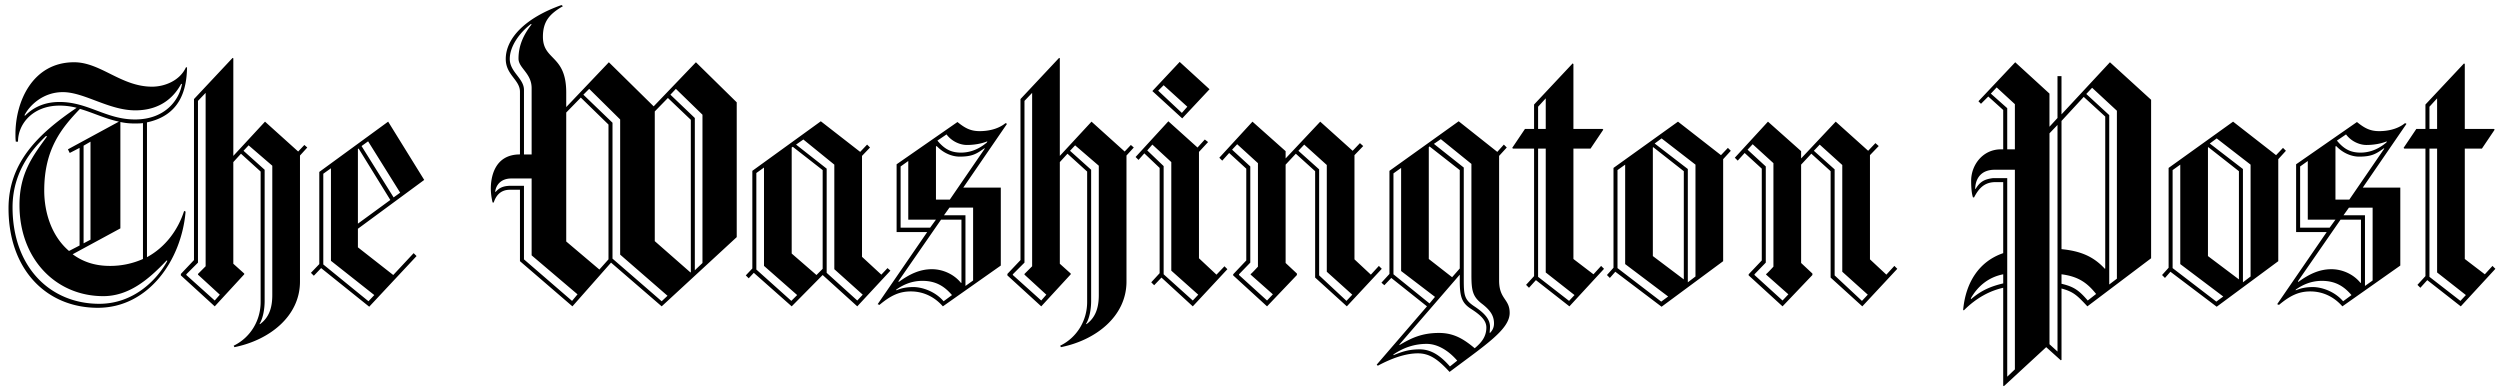 <svg width="258" height="40" viewBox="0 0 258 40" fill="none" xmlns="http://www.w3.org/2000/svg"><g clip-path="url(#clip0_6644_423015)"><path d="M15.168 12.63v13.91c1.88-1.015 3.196-2.782 3.835-4.775l.15.075c-.414 4.963-3.797 9.925-9.06 9.925C4.79 31.765.88 27.818.88 21.501c0-4.736 3.083-7.707 7.03-10.376a6.893 6.893 0 00-1.766-.226c-2.708 0-4.286 1.842-4.286 3.722h-.226c-.038-.263-.038-.526-.038-.79 0-3.345 1.767-7.406 6.054-7.406 2.744 0 4.85 2.52 8.045 2.52 1.278 0 2.857-.603 3.496-1.994h.113c-.037 2.445-.789 4.964-4.135 5.678zm2.03 14.248c-1.88 1.992-3.91 3.684-6.542 3.684-4.887 0-8.646-3.835-8.646-9.399 0-3.27 1.353-5.037 2.857-7.106h-.15c-.94.94-3.422 3.309-3.422 7.332 0 6.166 3.872 9.963 8.948 9.963 3.534 0 5.94-2.443 7.03-4.436l-.075-.038zm1.503-18.234c-.639 1.203-1.992 2.744-4.736 2.744-2.745 0-5.264-1.88-7.482-1.88-2.03 0-3.421 1.354-3.948 2.369l.038.075c.714-.714 1.804-1.428 3.572-1.428 2.932 0 4.812 1.805 7.782 1.805 3.158 0 4.587-2.069 4.85-3.647l-.076-.038zM8.25 11.238c-1.918 1.993-3.685 4.173-3.685 8.422 0 2.33.79 4.736 2.557 6.24l1.09-.564V15.26l-1.015.526-.188-.376 5.264-2.858c-1.429-.3-2.707-.939-4.023-1.315zm6.504 1.466c-.263.037-.526.037-.827.037a6.56 6.56 0 01-1.504-.15v10.978l-4.925 2.67c1.015.752 2.256 1.203 3.834 1.203a8.301 8.301 0 003.422-.715V12.704zM9.34 14.622l-.714.413v10.076l.714-.376V14.622zm21.618 1.428V29.06c0 3.608-3.195 6.053-6.767 6.767l-.075-.15c1.767-.866 2.782-2.632 2.782-4.512v-13.46l-2.03-1.841-.79.864v10.49l1.128 1.014v.076l-3.045 3.308-3.496-3.195v-.15l1.354-1.43V10.223l3.985-4.248.075.037v10.076l3.27-3.534 3.422 3.083.639-.677.3.264-.752.826zM20.431 28.344v-.075l.79-.79V9.584l-.79.827v16.693l-1.203 1.203v.075l2.932 2.632.526-.602-2.255-2.068zm7.67-11.242l-2.444-2.104-.526.563 2.18 1.956V31.05c0 .903-.187 1.842-.526 2.369l.038.038c.94-.678 1.278-1.693 1.278-3.008V17.102zm8.835 6.505v1.917l3.647 2.857 2.105-2.255.301.3-4.887 5.226-4.963-3.985-.752.79-.3-.301.864-.902v-9.512l7.106-5.188 3.722 6.015-6.843 5.038zm-2.782 3.309v-9.55l-.79.564v9.362l4.662 3.797.602-.639-4.474-3.534zm2.857-11.58l-.075.038v7.707l3.346-2.444-3.27-5.301zm.978-.752l-.677.489 3.309 5.3.676-.488-3.308-5.3zm30.296 17.03l-5.226-4.511-3.985 4.512-5.414-4.662v-7.369h-1.052c-.94 0-1.429.602-1.655 1.316h-.113a5.976 5.976 0 01-.188-1.429c0-.977.264-3.534 3.008-3.534V9.471c0-1.24-1.466-1.73-1.466-3.384 0-2.142 2.03-4.248 5.752-5.565l.15.113c-1.352.79-2.067 1.542-2.067 3.159 0 2.481 2.406 1.842 2.406 5.752v1.504l4.4-4.625 4.624 4.55 4.36-4.55 4.211 4.136v13.91l-7.745 7.144zm-13.421-5.263V18.42h-2.106c-1.09 0-1.579.714-1.654 1.354l.037.037c.376-.413.752-.639 1.617-.639h1.315v7.595l4.963 4.286.564-.677-4.736-4.024zm0-17.256c0-1.541-1.354-2.068-1.354-3.045 0-1.354.526-2.481 1.354-3.534l-.075-.037c-1.128.865-2.181 2.256-2.181 3.608 0 1.354 1.466 1.993 1.466 3.197v6.654h.79V9.095zm7.932 3.76l-2.857-2.783-1.504 1.542v13.308l3.421 2.895.94-1.052v-13.91zM64 26.276V12.33L60.804 9.17l-.602.602 3.008 2.894V26.69l5.075 4.399.602-.565-4.888-4.248zm7.294-13.91l-2.368-2.256-1.354 1.39v13.385l3.685 3.233.037-.037V12.366zm1.203-.526L69.75 9.17l-.564.602 2.52 2.406v15.715l.789-.752V11.84zM88.47 31.615l-3.572-3.234-3.195 3.234-3.91-3.46-.527.565-.3-.3.676-.715V17.63l7.068-5.114 4.06 3.159.715-.753.301.302-.827.864v10.415l1.993 1.841.639-.677.3.264-3.421 3.684zm-9.625-4.173V17.29l-.79.564v9.963l3.61 3.233.602-.601-3.422-3.008zm6.053-9.888l-3.083-2.406-.112.076v10.94l2.556 2.217.64-.639V17.554zm1.204 10.226V16.99l-3.196-2.594-.752.526 3.158 2.482v10.752l3.158 2.857.564-.602-2.932-2.63zM99.41 19.36h3.873v8.045l-5.978 4.21c-.79-.902-1.918-1.54-3.308-1.54-1.128 0-2.031.376-3.234 1.39l-.188-.075 5.114-7.444H92.53v-6.992l6.28-4.362c.75.602 1.315.94 2.293.94.752 0 1.842-.15 2.669-.827l.151.075-4.513 6.58zm-4.21 9.624c-1.09 0-1.955.376-2.707.902v.076c.601-.263 1.203-.338 1.767-.338.864 0 2.218.413 3.12 1.466l.865-.639c-.715-.828-1.58-1.467-3.045-1.467zm4.022-6.316h-2.105l-4.4 6.354.038.075c1.09-.79 2.143-1.315 3.421-1.315 1.128 0 2.294.526 3.008 1.428l.038-.037v-6.505zm-5.489 0v-6.052l-.79.564v6.316h3.046l.601-.828h-2.857zm7.858-7.369c-.79.565-1.241.865-2.557.865-.752 0-1.654-.338-2.368-1.09l-.075.037v5.49h1.428l3.61-5.265-.038-.037zm-1.805-.338c-.676 0-1.54-.338-2.105-1.09l-.94.639c.714.865 1.391 1.24 2.443 1.24.677 0 1.655-.188 2.67-1.053l.037-.112c-.638.264-1.428.376-2.105.376zm.639 6.467h-2.444l-.563.79h2.218v7.293l.789-.564v-7.52zm15.828-5.377V29.06c0 3.608-3.195 6.053-6.767 6.767l-.075-.15c1.767-.866 2.782-2.632 2.782-4.512v-13.46l-2.03-1.841-.789.864v10.49l1.127 1.014v.076l-3.045 3.308-3.496-3.195v-.15l1.354-1.43V10.223l3.985-4.248.075.037v10.076l3.271-3.534 3.421 3.083.639-.677.301.264-.753.826zm-10.527 12.294v-.075l.79-.79V9.584l-.79.827v16.692l-1.203 1.203v.075l2.932 2.632.526-.602-2.255-2.067zm7.67-11.242l-2.444-2.104-.526.563 2.18 1.956V31.05c0 .903-.187 1.842-.526 2.369l.038.038c.94-.678 1.278-1.693 1.278-3.008V17.102zm9.7 14.513l-3.233-2.97-.753.79-.301-.302.865-.94V17.33l-1.579-1.504-.601.677-.301-.301 3.383-3.685 3.008 2.708.752-.828.338.264-.94 1.015v10.978l1.805 1.692.827-.865.301.3-3.571 3.835zm-2.218-3.684V16.727l-1.955-1.805-.527.602 1.692 1.617v11.166l3.008 2.707.564-.602-2.782-2.481zm1.127-15.715l-3.082-2.82 2.82-3.007 3.082 2.819-2.82 3.008zm-1.917-3.422l-.564.564 2.444 2.293.563-.639-2.443-2.218zm18.905 22.82l-3.271-2.97V17.668l-1.993-1.805-1.053 1.128v10.15l1.166 1.09v.151l-3.083 3.234-3.496-3.196v-.113l1.353-1.428v-9.474l-1.767-1.617-.714.79-.301-.301 3.421-3.722 3.421 3.045v.752l3.572-3.797 3.346 3.007.752-.79.338.301-.902.94v10.753l1.692 1.579.827-.903.3.3-3.608 3.874zm-9.925-3.27v-.075c0 .075.752-.752.752-.752V16.839l-2.144-1.955-.526.564 1.88 1.73v9.924l-1.166 1.204v.075l2.895 2.631.601-.638-2.292-2.03zm7.857-.3V17.028l-2.331-2.105-.601.638 2.142 1.918v10.94l2.82 2.632.601-.64-2.631-2.367zm12.67 10.338c-1.24-1.353-2.105-1.917-3.271-1.917-1.24 0-2.669.489-4.135 1.278l-.113-.112 5.188-6.016-3.684-2.932-.715.752-.3-.263.826-.902V17.63l7.144-5.114 3.985 3.159.677-.753.301.302-.79.864v12.858c0 1.955 1.09 1.88 1.09 3.346 0 1.692-2.444 3.27-6.203 6.09zm-5-10.414v-10.64l-.79.565v10.414l3.722 3.008.564-.678-3.496-2.669zm2.631 7.52c-1.24 0-2.368.376-3.421 1.09v.075c.677-.263 1.429-.602 2.707-.602 1.166 0 2.143.64 3.121 1.768l.752-.602c-.941-1.09-2.069-1.73-3.159-1.73zm4.587-3.61c-.939-.602-1.165-1.24-1.165-2.857v-.677l-6.242 7.218.038.037c1.203-.714 2.294-1.24 4.061-1.24 1.504 0 2.519.601 3.684 1.579.715-.602 1.203-1.203 1.203-2.143 0-.751-.639-1.315-1.579-1.917zm-1.165-14.324l-3.121-2.443-.076.075v11.541l2.407 1.88.79-.902v-10.15zm2.293 13.798c-.978-.752-1.091-1.391-1.091-3.008V16.915l-3.158-2.556-.714.489 3.083 2.443v11.58c0 1.616.075 2.068 1.09 2.744.903.601 1.617 1.24 1.617 2.105 0 .225-.038.601-.038.601l.038.038c.188-.188.413-.489.413-.978.001-.826-.413-1.39-1.24-2.03zm9.023.263l-3.459-2.707-.714.79-.301-.302.827-.902V15.336h-2.181l-.075-.075 1.316-1.956h.939v-2.518l3.986-4.248.075.075v6.692h3.008l.075.075-1.316 1.955h-1.767v11.392l2.068 1.58.79-.866.3.301-3.571 3.872zm-2.444-21.467l-.789.864v2.294h.789v-3.158zm0 17.97V15.337h-.789V28.57l3.195 2.481.564-.601-2.97-2.331zm18.309-11.692v10.527l-6.354 4.7-4.775-3.61-.564.64-.3-.302.677-.751V17.329l6.655-4.775 4.436 3.459.714-.752.301.3-.79.865zm-10.113 10.828V16.99l-.79.564v10.114l4.512 3.458.715-.526-4.437-3.346zm6.053-9.587l-3.158-2.482-.037.038v11.203l3.195 2.407V17.666zm1.204-.677l-3.497-2.707-.714.526 3.421 2.632v11.693l.79-.602V16.99zm17.218 14.625l-3.271-2.97V17.667l-1.992-1.805-1.053 1.128v10.15l1.165 1.09v.151l-3.082 3.234-3.497-3.196v-.113l1.354-1.428v-9.474l-1.767-1.617-.715.79-.3-.301 3.421-3.722 3.421 3.045v.752l3.571-3.797 3.347 3.007.751-.79.339.301-.903.94v10.753l1.692 1.579.827-.903.301.3-3.609 3.874zm-9.926-3.27v-.076c0 .075.753-.752.753-.752V16.839l-2.143-1.955-.526.564 1.88 1.73v9.924l-1.166 1.204v.075l2.895 2.631.602-.638-2.295-2.03zm7.858-.301V17.028l-2.33-2.105-.602.638 2.143 1.918v10.94l2.819 2.632.602-.64-2.632-2.367zm25.294 3.57c-1.053-1.127-1.428-1.503-2.669-1.841v7.368l-.076.038-1.504-1.354-4.361 4.022-.076-.037V29.697c-1.315.301-2.706.978-4.06 2.331l-.075-.037c.263-2.895 1.692-5.038 4.135-5.865v-7.331h-.79c-1.09 0-1.691.564-2.217 1.579h-.113c-.113-.338-.188-.865-.188-1.73 0-1.579 1.165-3.233 3.083-3.233h.225v-4.06l-1.541-1.391-.752.752-.264-.263 3.797-4.023 3.534 3.233v3.421l.828-.902V7.854h.413v3.948l5-5.377 4.248 3.873v16.355l-6.577 4.962zm-8.684-3.308c-1.542.3-2.632 1.24-3.346 2.482l.037.075c1.054-.902 2.03-1.316 3.309-1.617v-.94zm1.203-10.79h-2.068c-1.429 0-1.993.903-2.03 1.956l.037.037c.451-.752.903-1.015 1.805-1.127h1.466v20.49l.79-.753V17.517zm0-6.767l-1.88-1.729-.602.64 1.692 1.502v4.249h.79v-4.662zm4.399 2.143l-.827.865v21.768l.827.753V12.892zm4.925-.864l-2.219-2.03-2.293 2.481v13.233c1.955.189 3.308.753 4.474 2.03l.038-.037V12.028zm-4.512 16.278v.978c1.278.3 1.805.677 2.707 1.729l.865-.677c-.903-1.127-1.805-1.803-3.572-2.03zm5.715-16.88l-2.557-2.369-.602.64 2.369 2.18v17.482l.79-.602v-17.33zm16.655 5v10.527l-6.355 4.7-4.774-3.61-.565.64-.3-.302.676-.751V17.329l6.655-4.775 4.436 3.459.714-.752.301.3-.788.865zm-10.114 10.828V16.99l-.79.564v10.114l4.512 3.458.714-.526-4.436-3.346zm6.053-9.587l-3.158-2.482-.038.038v11.203l3.196 2.407V17.666zm1.203-.677l-3.496-2.707-.714.526 3.421 2.632v11.693l.789-.602V16.99zm11.579 2.369h3.873v8.045l-5.978 4.21c-.789-.902-1.917-1.54-3.308-1.54-1.128 0-2.03.376-3.233 1.39l-.188-.075 5.113-7.444h-3.159v-6.992l6.279-4.362c.752.602 1.316.94 2.293.94.753 0 1.842-.15 2.67-.827l.15.075-4.512 6.58zm-4.21 9.624c-1.09 0-1.955.376-2.707.902v.076c.602-.263 1.203-.338 1.767-.338.865 0 2.218.413 3.12 1.466l.865-.639c-.714-.828-1.579-1.467-3.045-1.467zm4.023-6.316h-2.106l-4.398 6.354.037.075c1.09-.79 2.143-1.315 3.421-1.315 1.128 0 2.294.526 3.008 1.428l.037-.037.001-6.505zm-5.489 0v-6.052l-.79.564v6.316h3.045l.602-.828h-2.857zm7.857-7.369c-.79.565-1.24.865-2.557.865-.752 0-1.654-.338-2.368-1.09l-.076.037v5.49h1.429l3.609-5.265-.037-.037zm-1.805-.338c-.676 0-1.541-.338-2.105-1.09l-.94.639c.715.865 1.391 1.24 2.444 1.24.677 0 1.655-.188 2.67-1.053l.037-.112c-.639.264-1.428.376-2.106.376zm.64 6.467h-2.444l-.563.79h2.217v7.293l.79-.564v-7.52zm9.098 10.188l-3.459-2.707-.714.79-.301-.302.827-.902V15.336h-2.181l-.075-.075 1.316-1.956h.939v-2.518l3.986-4.248.075.075v6.692h3.008l.075.075-1.316 1.955h-1.767v11.392l2.068 1.58.79-.866.3.301-3.571 3.872zm-2.444-21.467l-.789.864v2.294h.789v-3.158zm0 17.97V15.337h-.789V28.57l3.195 2.481.564-.601-2.97-2.331z" fill="#000"/></g><defs><clipPath id="clip0_6644_423015"><path fill="#fff" transform="translate(.426)" d="M0 0h257.222v40H0z"/></clipPath></defs></svg>